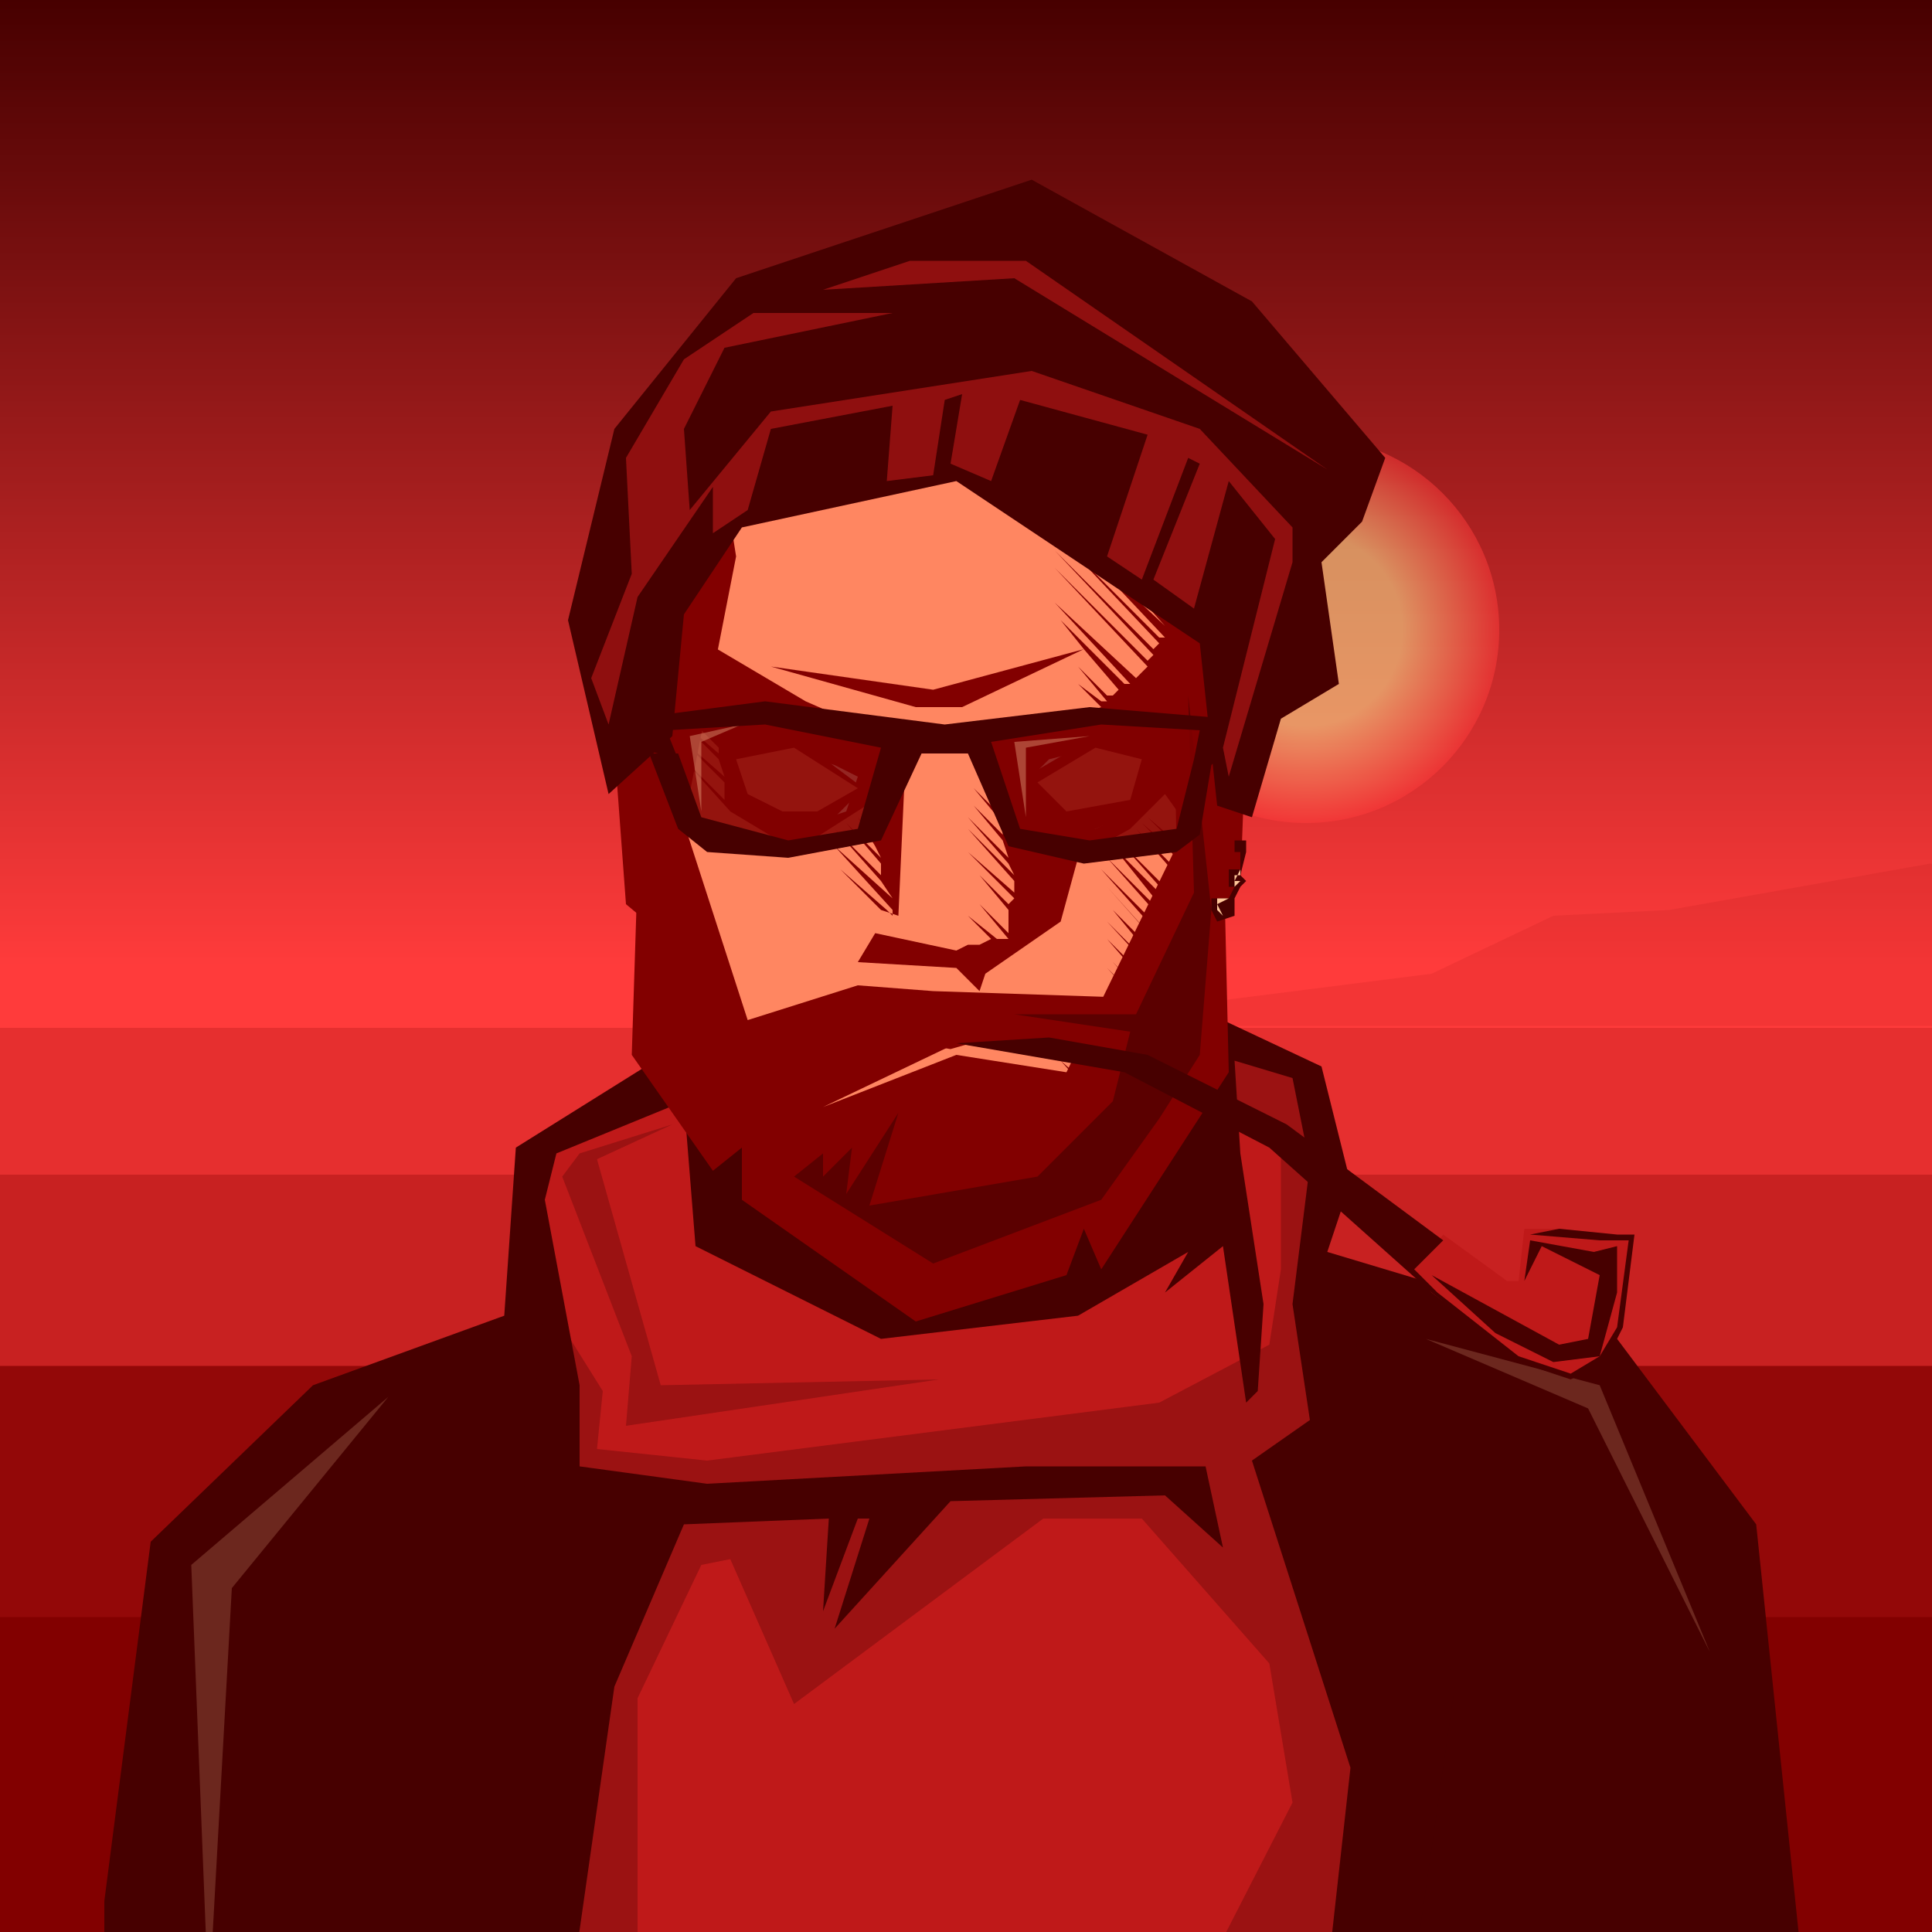 <?xml version="1.0" encoding="utf-8"?><svg xmlns="http://www.w3.org/2000/svg" width="1000px" height="1000px" viewBox="0 0 1000 1000"><rect x="0" y="0" width="1000" height="1000" fill="#333333" stroke="none"/><linearGradient id="g" gradientUnits="userSpaceOnUse" x1="500" y1="1000" x2="500" y2="0"><stop offset="0.5" style="stop-color:#FF3B3B"/><stop offset="1" style="stop-color:#470000"/></linearGradient><rect fill="url(#g)" width="1000" height="1000"/><radialGradient id="s" cx="676" cy="326" r="100" gradientUnits="userSpaceOnUse"><stop  offset="0.5" style="stop-color:#FFFF9E"/><stop offset="1" style="stop-color:#FF3B3B"/></radialGradient><circle opacity="0.5" fill="url(#s)" cx="676" cy="326" r="100"/><g><polygon opacity="0.7" points="1014,597 1029,600 1032,591 1038,597 1053,597 1044,609 1023,609 1014,597 " fill="#820000" /><animateMotion path="m 0 0 h -5000" dur="1500s" repeatCount="indefinite" /></g><rect x="0" y="532" opacity="0.2" fill="#820000" width="1000" height="469"/><rect x="0" y="608" opacity="0.3" fill="#820000" width="1000" height="397"/><rect x="0" y="707" opacity="0.75" fill="#820000" width="1000" height="500"><animateMotion path="M 0 0 V 20 Z" dur="10s" repeatCount="indefinite" /></rect><rect x="0" y="837" fill="#820000" width="1000" height="163.167"><animateMotion path="M 0 0 V 60 Z" dur="10s" repeatCount="indefinite" /></rect><polygon opacity="0.1" points="999,447 864,471 804,474 741,504 528,531 1467,531 " fill="#820000" /><polygon opacity="1" points="909,789 837,693 687,648 699,612 684,552 633,528 339,549 267,594 261,681 162,717 78,798 54,984 54,1020 933,1020 909,789 " fill="#470000" /><polygon opacity="1" points="648,756 678,735 669,675 678,603 669,558 639,549 642,597 654,675 651,720 645,726 633,645 603,669 615,648 558,681 456,693 360,645 354,570 288,597 282,621 300,717 300,759 366,768 531,759 624,759 624,759 633,801 603,774 492,777 432,843 450,786 444,786 426,834 429,786 354,789 318,873 297,1020 687,1023 699,915 648,756 " fill="#BF1919" /><polygon opacity="0.3" points="630,546 630,564 663,588 663,657 657,696 600,726 366,756 309,750 312,720 282,672 273,762 216,1017 216,1044 330,1056 330,879 363,810 378,807 411,882 540,786 591,786 657,861 669,933 606,1056 726,1062 753,873 696,675 681,636 687,603 675,549 630,546 " fill="#470000" /><polygon opacity="0.3" points="486,714 342,717 309,600 348,582 300,597 291,609 327,702 324,738 486,714 " fill="#470000" /><polygon opacity="0.2" points="738,693 828,717 885,855 822,729 738,693 " fill="#FFC799" /><polygon opacity="0.2" points="120,822 201,723 99,810 108,1038 120,822 " fill="#FFC799" /><polygon opacity="1" points="339,306 348,531 393,597 465,636 528,636 624,537 633,399 597,216 393,198 354,237 " fill="#FF8661" /><polygon opacity="1" points="471,630 399,591 366,534 375,495 348,447 351,399 327,384 318,387 324,468 342,483 345,534 390,600 465,639 531,639 633,543 633,474 642,459 645,378 633,372 630,282 603,198 444,174 375,198 333,264 333,342 336,390 351,399 351,360 360,372 351,363 363,378 372,387 372,390 351,372 372,393 375,402 351,381 375,405 375,414 351,390 378,420 408,438 420,435 453,414 453,420 450,417 453,420 453,426 447,420 453,429 453,435 444,423 453,438 456,444 438,426 456,447 456,450 456,453 432,429 456,456 462,465 432,438 462,471 462,474 459,471 435,450 456,471 465,474 468,408 465,384 417,363 351,324 357,240 396,207 579,237 591,270 558,237 594,276 594,285 555,246 597,288 600,297 555,252 603,303 606,309 555,264 606,318 606,321 555,270 603,324 603,324 552,276 603,330 600,330 549,279 600,333 597,336 546,285 597,339 594,342 546,294 594,345 591,348 591,348 546,300 591,348 588,351 546,312 585,354 582,354 564,336 564,336 564,336 549,321 561,336 483,357 399,345 474,366 498,366 561,336 579,357 576,360 558,342 576,360 573,360 558,345 573,363 570,363 558,354 570,366 513,384 513,396 513,405 510,402 513,405 516,414 507,405 516,414 519,423 504,408 519,426 519,432 504,417 519,435 522,444 501,423 522,447 525,453 501,429 525,456 525,456 525,462 501,441 525,465 522,468 507,453 522,471 522,477 507,462 522,477 522,483 507,468 522,486 516,486 501,474 513,486 507,489 501,480 507,489 501,489 492,483 501,489 495,492 453,483 444,498 495,501 507,513 510,504 549,477 558,444 585,429 603,411 618,432 603,414 618,432 615,438 597,417 615,438 615,441 594,423 612,441 612,444 591,426 612,447 609,450 588,429 609,453 606,456 585,432 606,456 603,459 579,435 603,462 603,465 576,438 600,468 600,471 573,444 597,471 597,477 570,450 594,477 594,480 597,486 573,459 600,489 603,498 576,471 603,504 606,510 573,477 609,516 612,525 573,486 612,531 615,534 612,534 576,498 612,537 609,537 573,501 609,540 606,543 573,510 603,543 603,546 573,516 600,549 600,549 567,519 597,552 594,552 567,522 594,555 591,555 564,525 591,558 588,561 561,531 588,561 585,564 558,537 585,564 582,567 558,540 558,540 507,531 492,531 474,528 429,564 474,540 492,543 513,537 552,543 558,540 579,567 579,570 555,546 576,573 576,573 549,549 573,576 570,579 552,558 570,579 567,582 549,564 567,582 564,585 546,567 561,588 561,591 543,570 558,591 558,594 540,576 555,594 552,597 534,579 552,597 549,600 528,579 549,603 546,606 522,579 543,606 540,609 516,582 537,567 537,564 525,552 537,567 534,570 519,552 531,570 528,573 510,555 525,573 522,576 507,558 522,576 516,576 498,558 516,576 510,579 492,558 492,558 510,579 504,579 486,561 501,579 498,579 483,564 483,564 495,582 489,582 477,567 474,567 489,582 483,582 471,567 471,567 480,582 477,582 465,570 465,570 474,582 468,582 462,573 462,573 468,582 462,582 456,576 456,576 459,582 453,579 480,594 501,591 516,582 540,609 522,630 " fill="#820000" /><polygon opacity="1" points="543,393 534,402 540,417 567,429 585,420 594,390 579,384 543,393 " fill="#FFFFE6" /><polygon opacity="1" points="432,396 402,387 378,393 384,417 411,429 438,420 444,402 432,396 " fill="#FFFFE6" /><circle fill="#820000" cx="566" cy="406" r="7.3"/><circle opacity="0.66" fill="#FFFFFF" cx="570" cy="404" r="3"/><circle fill="#820000" cx="414" cy="407" r="7.3"/><circle opacity="0.66" fill="#FFFFFF" cx="418" cy="404" r="3"/><g><polygon opacity="1" points="411,381 378,390 378,417 405,432 423,432 447,408 " fill="#820000" /><polygon opacity="1" points="567,381 531,402 546,429 567,429 588,420 597,387 " fill="#820000" /><polygon opacity="1" points="411,387 381,393 387,411 405,420 423,420 444,408 " fill="#FF8661" /><polygon opacity="1" points="567,387 537,405 552,420 585,414 591,393 " fill="#FF8661" /><animate attributeName="opacity" values="0;0;0;0;0;0;0;0;0;0;0;0;1;0;0;0;0;0;0;0;0" dur="4s" repeatCount="indefinite" begin="0s"/></g><polygon opacity="1" points="630,294 606,294 609,438 552,555 495,546 426,573 426,573 495,540 558,549 573,516 483,513 444,510 387,528 354,426 381,288 372,231 336,264 327,546 369,606 384,594 384,621 474,684 552,660 561,636 570,657 636,555 " fill="#820000" /><polygon opacity="0.66" points="615,360 618,462 588,525 525,525 585,534 576,570 537,609 450,624 465,576 438,618 441,594 426,609 426,597 411,609 483,654 570,621 600,579 621,546 627,471 " fill="#470000" /><polygon opacity="1" points="651,408 651,402 645,402 645,396 651,390 651,387 636,387 636,390 645,390 645,402 636,399 636,405 645,405 648,405 645,408 645,435 639,435 639,441 642,441 642,450 636,450 636,459 639,459 636,465 627,465 627,471 630,477 639,474 639,465 639,465 642,459 645,456 642,453 645,441 645,441 645,435 645,435 645,411 " fill="#470000" /><polygon opacity="1" points="645,402 645,396 648,390 648,387 636,387 648,390 645,396 645,402 639,402 648,405 651,405 " fill="#FFC799" /><polygon opacity="1" points="642,441 639,441 642,438 642,438 642,438 639,441 642,441 642,450 642,453 639,453 639,459 642,456 636,465 630,465 630,471 633,474 630,468 636,465 642,456 639,456 642,450 " fill="#FFC799" /><polygon opacity="0.85" points="342,375 399,369 468,381 543,372 630,375 615,429 609,435 558,441 525,435 507,384 465,387 450,432 402,438 369,435 351,402 " fill="#820000" /><polygon opacity="0.35" points="357,381 363,420 363,384 384,375 " fill="#FFC799" /><polygon opacity="0.35" points="525,384 564,381 531,387 531,423 " fill="#FFC799" /><polygon opacity="1" points="564,366 489,375 396,363 327,372 330,387 351,393 345,378 396,375 456,387 444,429 408,435 363,423 351,390 336,390 351,429 366,441 408,444 456,435 477,390 501,390 522,438 561,447 609,441 621,432 627,396 618,393 609,429 564,435 528,429 513,384 570,375 621,378 618,393 627,396 633,390 636,372 " fill="#470000" /><polygon opacity="1" points="315,411 348,381 354,318 384,273 495,249 621,333 630,417 648,423 663,372 693,354 684,291 705,270 717,237 648,156 534,93 381,144 318,222 294,321 " fill="#470000" /><polygon opacity="0.6" points="471,135 531,135 687,243 525,144 426,150 " fill="#BF1919" /><polygon opacity="0.6" points="621,222 534,192 399,213 357,264 354,222 375,180 462,162 390,162 354,186 324,237 327,297 306,351 315,375 330,309 369,252 369,276 387,264 399,222 462,210 459,249 483,246 489,207 498,204 492,240 513,249 528,207 594,225 573,288 591,300 615,237 621,240 597,300 618,315 636,249 660,279 633,387 636,402 669,291 669,273 " fill="#BF1919" /><polygon opacity="1" points="834,639 807,636 789,636 786,663 780,663 747,639 732,657 741,669 789,705 813,714 831,702 840,687 843,642 834,639 " fill="#BF1919" /><polygon opacity="1" points="837,639 807,636 792,639 828,642 843,642 837,687 828,702 813,711 786,702 744,669 732,657 747,642 666,582 594,546 543,537 495,540 582,555 657,594 741,669 786,705 813,714 831,705 840,687 846,639 837,639 " fill="#470000" /><polygon opacity="1" points="825,648 792,642 789,663 798,645 828,660 822,693 807,696 741,660 774,690 804,705 828,702 837,669 837,645 " fill="#470000" /></svg> 